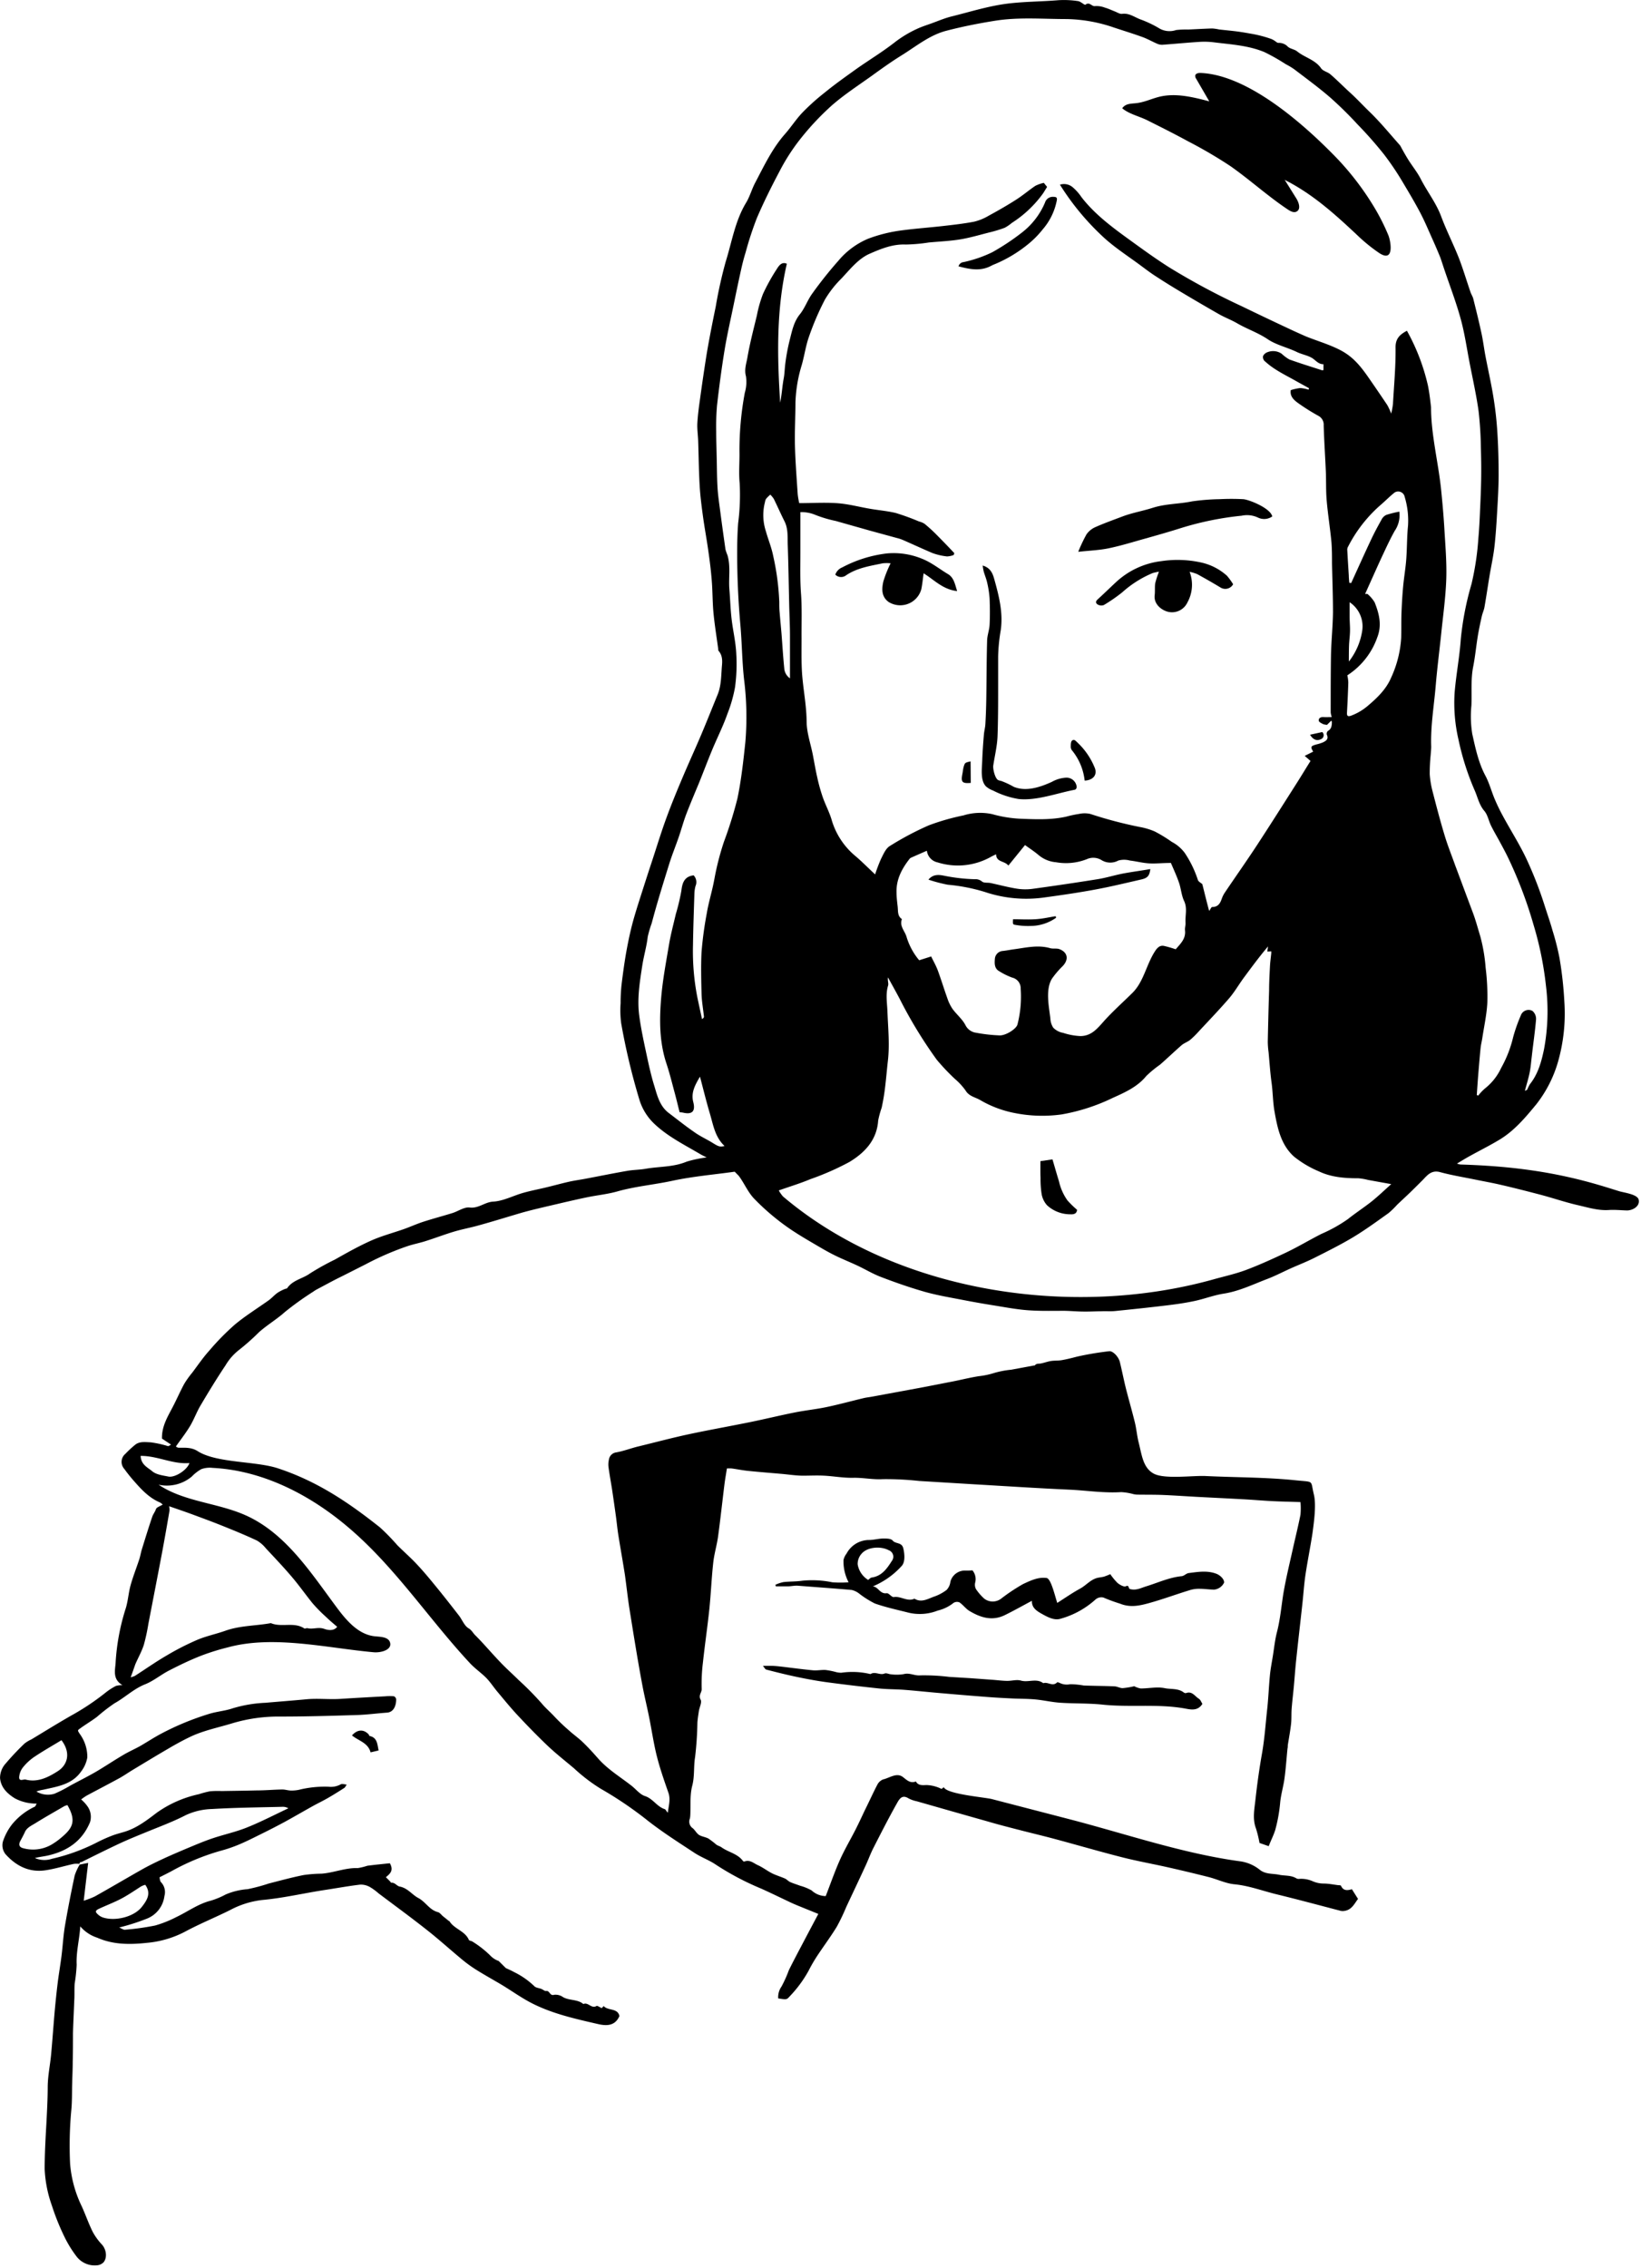 <svg xmlns="http://www.w3.org/2000/svg" width="409" height="565" fill="none"><path fill="#000" d="M19.754 464.39a5.291 5.291 0 0 0-1.355 0c-2.338.506-4.634 1.224-6.993 1.583-4.084.634-7.406-1.055-10.05-4.022a3.588 3.588 0 0 1-.646-3.072 14.04 14.04 0 0 1 2.338-4.392 16.088 16.088 0 0 1 5.576-4.328c.222-.084.317-.454.518-.792a11.303 11.303 0 0 1-5.427-1.298c-1.968-1.225-3.502-2.745-3.703-5.068a5.368 5.368 0 0 1 1.439-3.663 65.3 65.3 0 0 1 4.623-4.898 7.798 7.798 0 0 1 1.735-1.056c3.322-2.006 6.623-4.054 9.987-5.975a61.173 61.173 0 0 0 8.549-5.712 15.458 15.458 0 0 1 2.55-1.646 5.467 5.467 0 0 1 1.64-.19c-2.624-1.521-1.788-3.885-1.714-5.733a55.022 55.022 0 0 1 2.56-13.534c.54-1.826.656-3.779 1.164-5.616.613-2.207 1.47-4.339 2.18-6.514.253-.792.38-1.626.623-2.417.847-2.724 1.683-5.458 2.603-8.161.222-.644.688-1.193.92-1.89.16-.464.984-.696 1.683-1.129a3.106 3.106 0 0 0-.71-.539c-2.835-1.203-4.802-3.441-6.76-5.679a40.672 40.672 0 0 1-2.116-2.682 2.602 2.602 0 0 1 .286-3.747 25.773 25.773 0 0 1 2.507-2.312c1.122-.834 2.54-.592 3.788-.549 1.456.191 2.893.506 4.295.939.201.053.466-.211.794-.369l-2.264-1.499c-.085-3.041 1.396-5.416 2.676-7.876.995-1.9 1.841-3.874 2.868-5.764a23.115 23.115 0 0 1 2.01-2.808c1.375-1.826 2.677-3.748 4.232-5.469a62.373 62.373 0 0 1 6.348-6.471c2.655-2.217 5.618-4.043 8.464-6.07.772-.56 1.417-1.309 2.19-1.869a11.403 11.403 0 0 1 1.82-.939c.2-.095.518-.085.613-.243 1.397-2.017 3.872-2.333 5.681-3.653a63.067 63.067 0 0 1 6.168-3.431c2.973-1.678 5.967-3.367 9.078-4.75 2.634-1.172 5.459-1.911 8.189-2.872 1.597-.57 3.174-1.288 4.771-1.805 2.402-.781 4.856-1.425 7.279-2.175 1.45-.454 2.941-1.552 4.295-1.383 2.243.275 3.746-1.351 5.862-1.467 2.528-.138 4.983-1.478 7.49-2.186 1.936-.549 3.915-.918 5.872-1.393 1.957-.475 3.735-.971 5.618-1.394 1.27-.285 2.581-.454 3.862-.696 3.533-.665 7.056-1.383 10.579-1.996 1.503-.264 3.058-.253 4.571-.517 3.385-.591 6.909-.391 10.199-1.763a28.419 28.419 0 0 1 5.015-1.056c-.783-.401-1.217-.601-1.619-.844-4.02-2.375-8.242-4.445-11.638-7.749a13.833 13.833 0 0 1-3.459-5.648 164.02 164.02 0 0 1-4.581-19.161 23.952 23.952 0 0 1-.149-5.014 42.082 42.082 0 0 1 .233-4.614c.36-2.913.751-5.838 1.28-8.72.487-2.628 1.058-5.278 1.788-7.822.73-2.545 1.577-5.131 2.391-7.686.741-2.301 1.482-4.603 2.243-6.894 1.132-3.452 2.19-6.925 3.439-10.335 1.301-3.568 2.751-7.073 4.232-10.557 1.481-3.484 3.004-6.798 4.454-10.219 1.449-3.42 2.74-6.693 4.115-10.04.91-2.227.878-4.592 1.058-6.935.138-1.426.212-2.809-.825-3.991-.095-.106-.053-.338-.085-.507-.402-2.977-.888-5.943-1.174-8.931-.254-2.692-.211-5.405-.434-8.097-.19-2.481-.507-4.951-.857-7.39-.402-2.871-.941-5.732-1.333-8.604-.349-2.544-.677-5.099-.825-7.664-.212-3.716-.243-7.453-.37-11.169-.053-1.457-.275-2.914-.201-4.36.116-2.038.391-4.075.677-6.102a546.007 546.007 0 0 1 1.65-11.17c.667-3.937 1.45-7.865 2.254-11.77a111.142 111.142 0 0 1 2.497-11.233c1.544-4.93 2.327-10.124 5.078-14.664.931-1.541 1.407-3.357 2.253-4.951 2.222-4.223 4.232-8.509 7.406-12.12 1.534-1.73 2.783-3.715 4.38-5.383a54.85 54.85 0 0 1 5.534-4.962c2.581-2.112 5.29-4.022 7.956-5.933 3.174-2.238 6.475-4.223 9.522-6.609a28.352 28.352 0 0 1 5.459-3.304c1.142-.539 2.349-.93 3.533-1.351 1.746-.623 3.46-1.373 5.29-1.816 4.581-1.14 9.078-2.566 13.839-3.167 4.232-.518 8.464-.496 12.77-.855a23.53 23.53 0 0 1 4.792.232c.656.084 1.619 1.056 1.831.897 1.058-.823 1.544.496 2.412.349a5.68 5.68 0 0 1 2.433.38c.847.232 1.64.622 2.465.94.603.231 1.259.685 1.831.611 1.777-.242 3.089.834 4.57 1.383a27.262 27.262 0 0 1 4.846 2.323 5.082 5.082 0 0 0 4.052.327 21.953 21.953 0 0 1 3.015-.126c2-.085 3.999-.212 5.999-.264.58.043 1.156.127 1.724.253 1.471.169 2.942.296 4.412.486 1.143.147 2.275.348 3.417.549 1.754.29 3.478.735 5.153 1.33.253.107.497.234.73.38.349.2.709.612 1.058.591a3.067 3.067 0 0 1 2.327.94c.614.57 1.661.643 2.328 1.182 1.883 1.541 4.475 2.048 5.978 4.223.476.686 1.608.887 2.295 1.478 1.566 1.34 3.026 2.829 4.539 4.222 1.82 1.616 3.47 3.42 5.205 5.1 2.698 2.596 5.068 5.52 7.565 8.318.171.234.316.485.434.75.592 1.056 1.142 2.048 1.767 3.03.994 1.562 2.179 3.019 3.015 4.655 1.619 3.167 3.83 5.954 5.089 9.322 1.322 3.558 3.068 6.947 4.454 10.473 1.058 2.776 1.915 5.658 2.878 8.445.19.55.539 1.056.677 1.605.709 2.84 1.417 5.69 2.031 8.55.413 1.89.645 3.822 1.005 5.733.656 3.442 1.45 6.873 2 10.336a87.16 87.16 0 0 1 .973 8.783c.222 3.484.307 6.989.307 10.483 0 2.85-.159 5.701-.328 8.551-.18 3.167-.36 6.239-.709 9.332-.275 2.418-.815 4.814-1.217 7.221-.433 2.608-.814 5.226-1.269 7.834-.138.77-.487 1.509-.667 2.28-.37 1.657-.73 3.315-1.005 4.993-.412 2.524-.645 5.078-1.142 7.58-.635 3.22-.307 6.451-.445 9.681a27.69 27.69 0 0 0 .212 7.073c.793 3.537 1.534 7.137 3.28 10.42.962 1.805 1.491 3.843 2.285 5.743a47.137 47.137 0 0 0 2.116 4.37c1.946 3.59 4.158 7.042 5.882 10.726a97.676 97.676 0 0 1 4.475 11.507c.667 2.112 1.386 4.118 1.968 6.208a63.647 63.647 0 0 1 1.725 6.788 92.977 92.977 0 0 1 1.216 10.81 43.806 43.806 0 0 1-1.608 15.244 31.015 31.015 0 0 1-5.364 10.452c-2.698 3.272-5.48 6.608-9.215 8.847-2.37 1.425-4.845 2.66-7.268 4.001-1.058.57-2.063 1.203-3.301 1.932.271.102.551.18.836.232 12.294.38 23.275 1.731 35.125 5.278 1.46.433 2.92.898 4.38 1.352 1.206.38 4.602.76 4.941 2.111.412 1.721-1.598 2.734-2.941 2.703-1.344-.032-2.984-.201-4.465-.106-2.613.179-5.078-.591-7.554-1.161-3.238-.729-6.348-1.816-9.607-2.671-3.258-.855-6.443-1.668-9.691-2.418-2.2-.517-4.433-.908-6.644-1.362-2.846-.58-5.734-1.055-8.517-1.805-2.116-.612-3.174.634-4.316 1.858-1.058 1.056-2.053 2.059-3.09 3.062-1.036 1.003-2.243 2.111-3.353 3.167a21.725 21.725 0 0 1-2.169 2.111c-2.867 2.038-5.703 4.117-8.707 5.933-3.005 1.816-6.422 3.526-9.692 5.173-1.936.982-3.978 1.763-5.956 2.65-1.978.887-3.872 1.89-5.882 2.65-3.566 1.362-7.004 3.051-10.855 3.652-2.444.38-4.804 1.309-7.237 1.827-2.433.517-4.782.844-7.194 1.129-4.232.507-8.401.95-12.611 1.373-1.143.116-2.307 0-3.46.063-1.418 0-2.835.095-4.232.074-1.629 0-3.269-.158-4.898-.19-3.037 0-6.084.084-9.099-.137-2.814-.201-5.607-.739-8.39-1.183a225.732 225.732 0 0 1-7.575-1.33c-3.248-.633-6.538-1.172-9.712-2.058-3.703-1.056-7.406-2.344-10.951-3.706-2.031-.76-3.914-1.911-5.892-2.84-1.979-.929-3.947-1.699-5.862-2.66-1.915-.961-3.639-2.006-5.427-3.051-1.788-1.045-3.46-2.048-5.142-3.167a57.845 57.845 0 0 1-9.109-7.58c-1.767-1.742-2.624-4.012-4.063-5.922l-1.005-1.024c-5.121.717-10.411 1.161-15.563 2.269-4.581.982-9.257 1.383-13.754 2.661-2.444.686-5.004.929-7.49 1.446-2.751.57-5.491 1.214-8.231 1.858-2.741.644-5.354 1.235-7.999 1.974-3.607 1.056-7.173 2.175-10.781 3.167-2.01.57-4.083.94-6.094 1.541-2.38.708-4.708 1.605-7.077 2.355-1.471.475-3.005.77-4.476 1.245a71.298 71.298 0 0 0-10.368 4.477l-5.946 3.008c-2.19 1.056-4.348 2.259-6.517 3.4a7.641 7.641 0 0 0-.73.475 76.975 76.975 0 0 0-7.057 5.056c-2.063 1.858-4.454 3.241-6.528 5.099a55.716 55.716 0 0 1-4.993 4.424 13.643 13.643 0 0 0-3.29 3.769c-2.117 3.167-4.158 6.492-6.116 9.807-1.058 1.721-1.714 3.632-2.74 5.342-1.026 1.71-2.264 3.283-3.523 5.078.182.17.41.283.656.327 1.619 0 3.174-.148 4.73.823 4.718 3.041 14.536 2.46 20.1 4.318 9.798 3.252 17.479 8.446 25.392 14.717a55.589 55.589 0 0 1 4.338 4.455c1.651 1.647 3.417 3.167 4.994 4.887 1.746 1.869 3.375 3.864 4.994 5.849 1.788 2.196 3.533 4.434 5.289 6.693.836 1.056 1.376 2.618 2.466 3.252.761.454 1.058 1.119 1.544 1.615 2.233 2.217 4.232 4.634 6.443 6.915 1.439 1.509 3.005 2.903 4.486 4.36a76.772 76.772 0 0 1 5.756 5.838c.984 1.193 2.116 2.111 3.174 3.272a47.198 47.198 0 0 0 3.576 3.41c1.153 1.056 2.422 1.932 3.523 2.998 1.29 1.246 2.507 2.576 3.692 3.928 2.444 2.808 5.639 4.697 8.517 6.967 1.058.855 2.031 2.112 3.258 2.492 1.989.654 2.963 2.639 4.909 3.251.265.085.402.581.773.876.169-1.636.719-3.219.158-4.909-1.058-3.029-2.116-6.049-2.898-9.142-.783-3.093-1.281-6.535-1.937-9.786-.507-2.523-1.121-5.025-1.608-7.548a452.713 452.713 0 0 1-1.766-10.04c-.561-3.357-1.058-6.482-1.577-9.734-.402-2.649-.688-5.331-1.058-7.981-.518-3.357-1.132-6.703-1.661-10.06-.243-1.531-.381-3.072-.592-4.603a578.069 578.069 0 0 0-.931-6.503c-.286-1.858-.635-3.706-.889-5.574a5.328 5.328 0 0 1 .063-2.048 2.12 2.12 0 0 1 1.788-1.827c1.82-.316 3.576-.992 5.375-1.446 4.38-1.056 8.739-2.238 13.151-3.167 4.983-1.056 10.019-1.943 15.023-2.967 3.671-.749 7.321-1.647 10.993-2.375 2.623-.528 5.289-.792 7.913-1.341 3.111-.654 6.179-1.499 9.279-2.238.666-.158 1.354-.221 2.031-.348l11.955-2.207c2.55-.475 5.089-.992 7.628-1.478 2.37-.443 4.698-1.055 7.068-1.425a19.725 19.725 0 0 0 3.925-.834 23.217 23.217 0 0 1 4.158-.781l5.702-1.056h.169c.381-.559.984-.39 1.513-.496.857-.169 1.704-.496 2.561-.623.857-.126 1.798-.052 2.676-.211 1.281-.221 2.54-.549 3.799-.876a75.777 75.777 0 0 1 7.977-1.341c.91-.126 2.327 1.341 2.666 2.671.518 2.112.931 4.223 1.46 6.398.73 2.903 1.576 5.774 2.285 8.677.402 1.647.529 3.368.952 5.015.773 3.051 1.058 6.25 3.714 7.717 2.655 1.468 9.765.465 12.918.612 7.406.359 15.002.296 22.387 1.056 4.856.517 3.735-.179 4.644 3.558.635 2.618 0 7.031-.359 9.702-.529 3.452-1.228 6.883-1.746 10.345-.349 2.376-.497 4.783-.762 7.179-.508 4.666-1.058 9.322-1.544 13.988-.244 2.259-.392 4.529-.603 6.799-.17 1.795-.392 3.589-.529 5.384-.096 1.288 0 2.597-.159 3.874-.201 1.753-.529 3.474-.804 5.215 0 .275 0 .549-.074.834-.244 2.481-.413 4.973-.751 7.443-.265 1.964-.857 3.896-1.058 5.859a38.628 38.628 0 0 1-1.238 6.947c-.402 1.309-1.058 2.554-1.63 4.043l-2.295-.802a28.662 28.662 0 0 0-.879-3.611c-.92-2.417-.38-4.835-.126-7.231.423-3.79.941-7.58 1.608-11.339.666-3.758.888-7.284 1.29-10.926.328-2.903.424-5.827.709-8.741.159-1.594.476-3.167.73-4.772.328-2.027.529-4.085 1.058-6.07.794-3.167 1.058-6.334 1.566-9.501.624-3.664 1.502-7.253 2.306-10.863.646-2.904 1.365-5.796 1.947-8.71a16.922 16.922 0 0 0 0-3.167c-2.275-.074-4.613-.116-6.951-.232-2.338-.116-4.909-.338-7.406-.475-3.819-.211-7.628-.391-11.447-.592-2.846-.158-5.692-.358-8.549-.475-2.116-.084-4.232-.052-6.411-.084a5.589 5.589 0 0 1-.846-.116 14.277 14.277 0 0 0-3.079-.507c-4.327.275-8.602-.412-12.907-.612-7.83-.349-15.648-.866-23.477-1.32l-13.944-.844a76.214 76.214 0 0 0-9.025-.454c-2.507.158-4.93-.391-7.406-.338-2.476.053-4.845-.401-7.279-.528-1.745-.095-3.491 0-5.237 0s-3.682-.306-5.533-.464c-2.751-.243-5.502-.454-8.252-.739-1.333-.138-2.656-.412-3.978-.592a8.12 8.12 0 0 0-1.228 0c-.232 1.51-.465 2.787-.624 4.075-.529 4.297-.994 8.594-1.576 12.88-.307 2.196-.974 4.349-1.206 6.556-.424 3.811-.572 7.653-.963 11.475-.466 4.445-1.122 8.868-1.598 13.312a43.318 43.318 0 0 0-.317 6.609c.053.918-.868 1.584-.265 2.692.371.665-.285 1.869-.433 2.84-.148.971-.307 1.953-.371 2.924a84.462 84.462 0 0 1-.571 8.53c-.402 2.365-.085 4.751-.709 7.137-.624 2.385-.36 4.835-.487 7.263a5.277 5.277 0 0 1-.105.929 1.978 1.978 0 0 0 .666 2.375c.614.475.974 1.288 1.608 1.7.635.411 1.619.517 2.36.918.685.473 1.345.981 1.978 1.52.381.275.889.381 1.27.655 1.724 1.246 4.041 1.573 5.374 3.442a.473.473 0 0 0 .434.063c1.312-.454 2.232.486 3.248.939 1.248.56 2.359 1.436 3.587 2.059 1.058.507 2.116.813 3.174 1.277.454.201.814.655 1.28.866.804.359 1.671.612 2.507.929 1.001.271 1.964.665 2.867 1.172a5.231 5.231 0 0 0 3.502 1.404c1.175-3.009 2.233-6.081 3.544-9.026 1.154-2.576 2.603-5.015 3.883-7.527.804-1.584 1.534-3.167 2.307-4.804 1.058-2.111 1.999-4.222 3.1-6.334a2.748 2.748 0 0 1 1.46-1.372c1.661-.38 3.427-1.827 5.014-.549 1.058.844 1.82 1.552 3.174 1.055.635 1.193 1.926.866 2.825.898a9.052 9.052 0 0 1 3.534.95c.095 0 .338-.243.592-.412.794 1.753 10.189 2.492 11.998 2.956l19.446 5.046c13.986 3.632 28.237 8.552 42.552 10.473a9.997 9.997 0 0 1 4.782 2.111c1.47 1.151 3.174.876 4.814 1.225 1.375.285 2.856.084 4.168.823.194.131.422.204.656.211 1.2-.11 2.409.086 3.513.571a6.822 6.822 0 0 0 2.719.58c1.237 0 2.475.264 3.713.412.222 0 .593 0 .645.169.604 1.319 1.672 1.129 2.709.834l1.523 2.417c-.899 1.162-1.534 2.724-3.406 2.988-.277.047-.56.047-.836 0-5.29-1.372-10.654-2.829-16.007-4.128-3.523-.855-6.93-2.164-10.58-2.512-2.116-.201-4.232-1.236-6.348-1.784a401.933 401.933 0 0 0-10.284-2.46c-3.756-.845-7.564-1.52-11.299-2.471-5.554-1.414-11.056-3.019-16.589-4.507-3.09-.834-6.2-1.563-9.289-2.365-2.614-.676-5.227-1.341-7.829-2.112-5.862-1.646-11.712-3.325-17.563-4.993a7.54 7.54 0 0 1-1.957-.686c-1.238-.771-1.989-.496-2.814.992-2.116 3.748-4.063 7.569-6.01 11.391-.783 1.552-1.343 3.167-2.116 4.772-1.513 3.294-3.079 6.566-4.613 9.849a50.729 50.729 0 0 1-2.369 4.952c-1.535 2.512-3.312 4.877-4.931 7.337a38.717 38.717 0 0 0-2.116 3.663 30.185 30.185 0 0 1-4.676 6.334c-.783.887-.836.845-2.878.528a4.533 4.533 0 0 1 .826-2.966 31.058 31.058 0 0 0 1.83-4.075c1.174-2.376 2.423-4.709 3.661-7.063 1.237-2.354 2.433-4.603 3.681-6.946l-5.205-2.112c-.529-.222-1.058-.443-1.576-.686-2.497-1.172-4.973-2.397-7.501-3.526a68.483 68.483 0 0 1-11.215-5.923c-1.672-1.15-3.65-1.836-5.343-2.945-3.946-2.597-7.945-5.131-11.638-8.023a93.557 93.557 0 0 0-11.765-7.981 42.719 42.719 0 0 1-6.633-5.068c-2.19-1.847-4.444-3.61-6.517-5.563-2.582-2.449-5.057-5.004-7.491-7.601-1.809-1.932-3.481-4.001-5.184-6.028-.92-1.109-1.703-2.333-2.708-3.357-1.291-1.299-2.836-2.344-4.074-3.685-10.304-11.074-18.641-23.932-30.258-33.782-9.522-8.108-21.308-14.22-33.855-14.853a6.207 6.207 0 0 0-2.825.316 10.086 10.086 0 0 0-2.36 1.837 9.684 9.684 0 0 1-8.284 2.038c6.412 4.296 14.738 4.486 21.784 7.664 9.945 4.487 16.177 14.273 22.694 23.025 2.423 3.251 5.406 6.693 9.459 7.083 1.449.138 3.364.159 3.755 1.563.508 1.816-2.243 2.576-4.115 2.407-11.638-1.056-24.895-4.307-36.236-1.235a57.753 57.753 0 0 0-6.496 2.005c-2.751 1.056-5.449 2.355-8.083 3.706-2.116 1.056-3.947 2.639-6.105 3.505-2.856 1.129-5.004 3.273-7.628 4.729a44.692 44.692 0 0 0-4.348 3.357c-1.386 1.056-2.867 1.911-4.232 2.914-.74.517-.624.507-.106 1.351a9.724 9.724 0 0 1 1.894 5.87 7.99 7.99 0 0 1-1.566 3.537c-2.264 3.241-5.946 3.726-9.437 4.518a8.011 8.011 0 0 0-1.682.443 5.562 5.562 0 0 0 4.475.56 32.618 32.618 0 0 0 3.914-2.006c2.116-1.151 4.338-2.248 6.444-3.473 2.327-1.362 4.549-2.872 6.866-4.223 1.301-.781 2.698-1.383 4.02-2.111 1.693-.961 3.322-2.048 5.036-2.977a67.88 67.88 0 0 1 12.283-5.11c1.926-.602 4.02-.739 5.925-1.404a33.124 33.124 0 0 1 8.094-1.362c3.417-.295 6.834-.559 10.252-.876 2.814-.264 5.628.084 8.463-.095 3.735-.243 7.48-.443 11.226-.644a10.536 10.536 0 0 1 2.116 0 .97.97 0 0 1 .55.739c0 1.52-.572 3.167-2.222 3.325-2.55.18-5.089.528-7.639.602-6.348.201-12.759.38-19.128.38a39.865 39.865 0 0 0-11.828 1.668c-3.619 1.109-7.406 1.837-10.792 3.516-1.809.876-3.576 1.858-5.29 2.871-2.909 1.689-5.797 3.452-8.696 5.194-1.143.686-2.243 1.468-3.418 2.112-2.708 1.478-5.438 2.892-8.157 4.349-.468.288-.92.602-1.354.94a8.988 8.988 0 0 1 1.778 2.005 4.507 4.507 0 0 1 .433 3.685c-1.946 4.666-5.607 7.147-10.368 8.255-1.058.254-2.243.359-3.364.655a5.946 5.946 0 0 0 4.232.19 47.639 47.639 0 0 0 11.246-4.086 38.172 38.172 0 0 1 3.798-1.699c1.058-.401 2.116-.655 3.174-.982 3.005-.94 5.48-2.85 7.914-4.708a28.491 28.491 0 0 1 10.474-4.614 24.13 24.13 0 0 1 2.825-.739 24.174 24.174 0 0 1 2.899-.053c2.92-.052 5.83-.084 8.75-.158 2.115 0 4.231-.201 6.347-.232.73 0 1.47.264 2.211.264a8.728 8.728 0 0 0 2.402-.296 26.91 26.91 0 0 1 6.93-.654 5.08 5.08 0 0 0 3.057-.613c.328-.158.826 0 1.46.095-.296.401-.402.686-.613.824-1.323.844-2.645 1.678-4 2.459-1.354.782-2.57 1.352-3.83 2.049-2.38 1.33-4.74 2.702-7.13 4.011a177.14 177.14 0 0 1-5.629 2.893c-1.894.939-3.67 1.847-5.575 2.65a35.953 35.953 0 0 1-4.878 1.657 57.376 57.376 0 0 0-12.135 5.078c-.91.475-1.83.939-2.877 1.467.105.391.105.929.37 1.204a3.563 3.563 0 0 1 .857 3.473 6.963 6.963 0 0 1-4.465 5.659 52.769 52.769 0 0 1-6.803 2.164c.614.253 1.058.601 1.44.559a64.57 64.57 0 0 0 7.532-1.055 28.508 28.508 0 0 0 5.29-2.112c2.867-1.362 5.438-3.294 8.601-4.085a19.5 19.5 0 0 0 3.672-1.531 17.033 17.033 0 0 1 5.459-1.32 45.778 45.778 0 0 0 5.29-1.414c2.899-.739 5.776-1.531 8.707-2.112a34.428 34.428 0 0 1 4.433-.338c3.057-.221 5.946-1.499 9.067-1.393.8-.132 1.589-.326 2.36-.581 1.914-.253 3.84-.433 5.606-.623 1.111 1.953-.18 2.745-.983 3.484.349.349.708.697 1.057 1.056.096.095.19.327.265.317.92-.117 1.386.823 2.116.95 1.968.359 3.079 2.027 4.634 2.85 1.83.971 2.793 2.988 4.877 3.516.497.126.878.717 1.312 1.055l1.428 1.151s.138 0 .159.074c1.206 1.953 3.872 2.407 4.835 4.645.085.222.614.222.878.412a25.134 25.134 0 0 1 4.433 3.462 5.35 5.35 0 0 0 2.116 1.383l1.767 1.753c.677.327 1.386.612 2.042.992a19.694 19.694 0 0 1 5.068 3.526c.38.412 1.163.454 1.756.686.412.159.836.57 1.195.518.91-.159.889 1.319 2.021.939a3.263 3.263 0 0 1 2.222.602c1.587.887 3.586.475 5.036 1.71 1.185-.57 2.01 1.256 3.28.475.201-.116.719.285 1.301.539l.476-.518c1.058 1.225 3.513.444 3.925 2.492-1.132 2.65-3.481 2.417-5.343 1.995-5.543-1.277-11.151-2.513-16.282-5.088-2.666-1.341-5.099-3.104-7.66-4.656-2.116-1.256-4.232-2.428-6.284-3.706a32.54 32.54 0 0 1-3.492-2.502c-3.089-2.544-6.072-5.278-9.215-7.717-3.84-3.03-7.808-5.922-11.722-8.868a14.176 14.176 0 0 0-2.169-1.594 4.609 4.609 0 0 0-2.423-.612c-2.94.348-5.85.887-8.781 1.33-5.29.803-10.432 2.038-15.753 2.513a22.325 22.325 0 0 0-7.872 2.481c-3.766 1.879-7.68 3.462-11.373 5.458a25.233 25.233 0 0 1-9.448 2.734c-4.158.443-8.326.485-12.325-1.288a9.28 9.28 0 0 1-4.232-2.819c-.201 3.273-1.058 6.334-.9 9.565a39.225 39.225 0 0 1-.497 4.677c-.106 1.425 0 2.86-.106 4.286-.095 2.692-.243 5.394-.317 8.097 0 2.386 0 4.772-.064 7.147 0 1.805-.095 3.6-.137 5.394-.064 2.196 0 4.403-.212 6.588a95.37 95.37 0 0 0-.306 13.355 29.613 29.613 0 0 0 2.867 10.557c.973 2.111 1.735 4.37 2.782 6.46a14.999 14.999 0 0 0 2.306 3.167c1.059 1.193 1.355 3.167.413 4.371a2.54 2.54 0 0 1-1.693.781 5.692 5.692 0 0 1-4.993-2.111 28.792 28.792 0 0 1-2.92-4.645 58.694 58.694 0 0 1-3.301-8.129 31.106 31.106 0 0 1-1.799-9.1c0-3.737.212-7.474.423-11.212.159-3.061.328-6.102.339-9.174 0-2.723.592-5.447.846-8.171.339-3.61.582-7.231.9-10.842.211-2.28.444-4.55.719-6.819.275-2.27.688-4.593.973-6.894.318-2.513.445-5.057.868-7.548.709-4.17 1.534-8.319 2.412-12.468.315-.954.733-1.871 1.248-2.734l2.116-.412c-.391 3.273-.75 6.387-1.11 9.417a20.459 20.459 0 0 0 2.76-1.056c3.905-2.185 7.767-4.466 11.639-6.661 1.64-.929 3.332-1.763 5.036-2.555 1.936-.908 3.914-1.753 5.882-2.587 2.19-.908 4.37-1.858 6.602-2.618 2.899-.992 5.925-1.626 8.76-2.766 3.513-1.404 6.888-3.167 10.326-4.782a2.697 2.697 0 0 0-1.545-.369c-5.83.147-11.638.2-17.467.548a16.586 16.586 0 0 0-6.507 1.5c-3.057 1.583-6.231 2.766-9.395 4.053-2.401.982-4.813 1.953-7.162 3.041-3.174 1.488-6.348 3.072-9.522 4.645-.296-.158-.36.2-.518.433zm241.22-417.823c-.338.549-.645 1.056-.973 1.573a28.385 28.385 0 0 1-7.798 7.39c-.555.47-1.157.88-1.798 1.224a32.86 32.86 0 0 1-3.883 1.172c-2.402.613-4.793 1.32-7.226 1.721s-5.205.528-7.819.77a41.74 41.74 0 0 1-5.702.508c-3.269-.148-6.179 1.055-9.014 2.29-2.835 1.236-4.888 3.885-7.025 6.155a26.021 26.021 0 0 0-4.137 5.278 68.288 68.288 0 0 0-3.946 9.164c-.825 2.301-1.153 4.782-1.83 7.147a35.61 35.61 0 0 0-1.566 9.364c0 3.547-.212 7.105-.127 10.652.106 4.054.423 8.108.688 12.151.081.75.208 1.493.38 2.227 3.174 0 6.242-.19 9.226 0 2.984.191 5.597.93 8.4 1.405 2.116.369 4.338.549 6.444 1.055a60.996 60.996 0 0 1 5.787 2.112c.482.118.942.31 1.364.57a38.128 38.128 0 0 1 2.751 2.481c1.577 1.594 3.174 3.219 4.677 4.835l-.138.464a5.218 5.218 0 0 1-1.682.359 15.617 15.617 0 0 1-3.608-.834c-2.486-1.056-4.909-2.185-7.406-3.273a9.75 9.75 0 0 0-1.481-.485l-6.729-1.837-8.506-2.407a30.566 30.566 0 0 1-5.205-1.562 8.787 8.787 0 0 0-3.608-.634v10.251c0 3.389-.095 6.609.148 9.923.286 3.748.117 7.517.148 11.286 0 2.555-.053 5.12.064 7.675.19 4.339 1.153 8.582 1.195 12.964 0 2.787.995 5.563 1.545 8.35.37 1.89.677 3.78 1.111 5.659.357 1.65.809 3.279 1.354 4.877.645 1.858 1.598 3.632 2.179 5.511a18.43 18.43 0 0 0 5.745 8.994c1.735 1.447 3.322 3.072 5.142 4.772a38.552 38.552 0 0 1 1.45-3.832c.592-1.161 1.174-2.608 2.19-3.231a74.427 74.427 0 0 1 9.754-5.173 57 57 0 0 1 8.633-2.47 14.09 14.09 0 0 1 7.142-.317 31.441 31.441 0 0 0 6.845 1.141c3.862.147 7.766.348 11.638-.518a28.61 28.61 0 0 1 3.174-.675 6.512 6.512 0 0 1 2.793 0 105.013 105.013 0 0 0 12.262 3.241c1.317.227 2.603.609 3.83 1.14a35.852 35.852 0 0 1 4.232 2.586 9.525 9.525 0 0 1 3.237 2.766 27.015 27.015 0 0 1 3.259 6.714c.127.433.772.729 1.111 1.056.539 2.111 1.058 4.307 1.703 6.662.338-.444.55-.982.751-.972 1.492 0 2-.929 2.412-2.111a6.636 6.636 0 0 1 .783-1.541c2.666-3.959 5.428-7.865 8.041-11.856 3.385-5.173 6.686-10.398 9.998-15.603 1.132-1.784 2.211-3.589 3.28-5.279l-1.45-1.266 2.116-1.056c-.719-1.193-.645-1.372.762-1.784a10.94 10.94 0 0 0 1.661-.517c.783-.38 1.492-.824.973-1.922a.982.982 0 0 1 .265-.929c.92-.496.963-1.341 1.005-2.196a1.232 1.232 0 0 0-.159-.38l-1.058 1.056a3.826 3.826 0 0 1-.994-.19c-.402-.211-1.058-.528-1.058-.845-.074-.696.507-.939 1.195-.897.688.042 1.259 0 2.031 0a5.414 5.414 0 0 1-.264-1.151c0-4.782 0-9.554.074-14.325.074-3.558.455-7.105.497-10.652 0-4.033-.158-8.066-.243-12.099 0-1.815 0-3.642-.148-5.447-.328-3.42-.878-6.83-1.175-10.261-.211-2.386-.116-4.793-.211-7.19-.169-3.842-.423-7.685-.54-11.528a2.485 2.485 0 0 0-1.322-2.407 51.71 51.71 0 0 1-5.036-3.167c-1.058-.76-2.116-1.7-1.841-3.24a13.192 13.192 0 0 1 2.359-.518 9.623 9.623 0 0 1 2.063.401l.127-.348c-1.058-.602-2.2-1.204-3.29-1.827-2.603-1.478-5.343-2.734-7.607-4.803a1.38 1.38 0 0 1-.561-1.394 1.954 1.954 0 0 1 1.154-.981 3.772 3.772 0 0 1 3.501.422 9.785 9.785 0 0 0 1.905 1.415c2.698.97 5.438 1.815 8.157 2.691.074 0 .18 0 .338-.063v-1.446c-1.132 0-1.714-.708-2.507-1.32-1.058-.813-2.687-1.055-4.031-1.678-2.433-1.193-5.237-1.784-7.406-3.262-2.391-1.605-5.068-2.492-7.512-3.906-1.502-.877-3.173-1.489-4.676-2.355a530.676 530.676 0 0 1-10.326-6.049 170.087 170.087 0 0 1-5.745-3.61c-1.153-.76-2.242-1.594-3.353-2.418-2.973-2.206-6.105-4.223-8.866-6.672a63.968 63.968 0 0 1-11.257-13.46 3.318 3.318 0 0 1 3.174.633 12.326 12.326 0 0 1 2.2 2.481c3.386 4.392 7.946 7.707 12.442 10.959 3.121 2.259 6.242 4.518 9.522 6.587a176.307 176.307 0 0 0 17.986 9.628 881.705 881.705 0 0 0 11.373 5.416 167.7 167.7 0 0 0 4.645 2.111c2.793 1.12 5.692 1.953 8.368 3.315 3.492 1.763 5.417 4.339 7.565 7.453a457.598 457.598 0 0 1 4.317 6.334c.372.681.697 1.387.973 2.112.191-.79.336-1.59.434-2.397.264-4.708.708-9.427.645-14.125 0-2.175 1.058-3.167 2.835-4.117a51.463 51.463 0 0 1 5.237 13.65c.36 1.795.572 3.6.773 5.416 0 6.788 1.809 13.724 2.507 20.48.328 3.252.624 6.503.815 9.765.243 4.223.613 8.372.476 12.542-.159 4.613-.815 9.206-1.28 13.798-.445 4.223-.995 8.509-1.354 12.784-.424 5.047-1.302 10.061-1.122 15.16 0 .676-.085 1.351-.127 2.027a46.593 46.593 0 0 0-.243 4.856c.104 1.488.352 2.962.74 4.403.931 3.61 1.873 7.22 2.952 10.778.772 2.587 1.788 5.099 2.698 7.654.095.274.212.538.307.813 1.343 3.589 2.677 7.189 4.031 10.789.73 1.932 1.259 3.948 1.862 5.922.698 2.57 1.148 5.2 1.343 7.855.363 2.892.504 5.807.424 8.72-.149 2.945-.804 5.87-1.249 8.804-.127.845-.349 1.679-.434 2.523-.232 2.291-.412 4.593-.603 6.884a332.587 332.587 0 0 0-.338 4.792l.349.159a12.394 12.394 0 0 1 1.693-1.795 13.974 13.974 0 0 0 4.02-5.088 29.72 29.72 0 0 0 3.005-7.707 40.39 40.39 0 0 1 1.894-5.373 2.055 2.055 0 0 1 2.888-1.162 2.581 2.581 0 0 1 .92 2.112c-.254 3.072-.719 6.123-1.058 9.184-.169 1.352-.264 2.713-.529 4.044-.307 1.509-.772 2.977-1.195 4.592.307-.159.508-.201.582-.317.192-.461.415-.909.666-1.341 2.042-2.554 2.878-5.616 3.523-8.72a51.637 51.637 0 0 0 .476-15.835 83.501 83.501 0 0 0-3.089-15.149 106.818 106.818 0 0 0-6.485-17.018c-.603-1.235-1.259-2.428-1.905-3.632-.645-1.203-1.523-2.671-2.2-4.054-.603-1.214-.836-2.702-1.683-3.684-1.28-1.51-1.629-3.336-2.359-5.014a65.22 65.22 0 0 1-4.073-12.743 40.234 40.234 0 0 1-.973-11.612c.359-4.487 1.237-8.931 1.544-13.418a74.45 74.45 0 0 1 2.666-13.724 69.328 69.328 0 0 0 1.714-11.391c.201-2.27.318-4.54.413-6.82.127-2.681.243-5.363.286-8.055.042-2.692 0-5.226-.075-7.833a89.733 89.733 0 0 0-.581-9.079c-.561-3.99-1.45-7.95-2.222-11.919-.709-3.663-1.238-7.39-2.222-10.968-1.121-4.107-2.656-8.098-4.02-12.13-.36-1.056-.688-2.112-1.058-3.168a142.43 142.43 0 0 0-2.169-5.035c-.942-2.112-1.83-4.223-2.91-6.26-1.354-2.566-2.846-5.047-4.327-7.538a70.172 70.172 0 0 0-4.56-6.767 98.786 98.786 0 0 0-6.686-7.59 93.68 93.68 0 0 0-6.856-6.736c-2.856-2.46-5.914-4.698-8.919-6.989a18.32 18.32 0 0 0-2.116-1.266 49.548 49.548 0 0 0-5.29-2.999c-3.946-1.646-8.21-1.9-12.41-2.417a19.62 19.62 0 0 0-3.607-.148c-3.174.2-6.295.507-9.448.739a2.988 2.988 0 0 1-1.28-.264c-1.228-.528-2.391-1.203-3.64-1.657-2.349-.855-4.75-1.584-7.131-2.376a37.968 37.968 0 0 0-11.807-2.111c-5.914 0-11.839-.517-17.71.401-4.074.644-8.136 1.446-12.135 2.481-4.232 1.056-7.629 3.895-11.268 6.155-2.56 1.583-5.004 3.336-7.406 5.078-3.407 2.438-6.951 4.73-10.083 7.485a67.234 67.234 0 0 0-8.051 8.656 50.673 50.673 0 0 0-4.941 7.78c-1.999 3.77-3.904 7.602-5.586 11.518a83.458 83.458 0 0 0-2.803 8.54 53.185 53.185 0 0 0-1.164 4.466c-.624 2.777-1.196 5.574-1.778 8.372-.782 3.832-1.671 7.643-2.306 11.497-.751 4.57-1.354 9.174-1.883 13.776a60.19 60.19 0 0 0-.212 6.482c0 2.249.085 4.508.127 6.757.064 2.428.053 4.845.201 7.263.117 1.932.402 3.864.656 5.785.423 3.231.868 6.45 1.333 9.681.134.474.296.939.487 1.393.836 2.787.254 5.648.476 8.446.201 2.439.264 4.888.54 7.305.328 2.967 1.058 5.891 1.184 8.858a42.33 42.33 0 0 1-.317 8.329 34.934 34.934 0 0 1-1.915 6.662c-1.058 3.029-2.55 5.954-3.787 8.941-1.143 2.756-2.19 5.553-3.312 8.319-1.058 2.534-2.116 5.036-3.1 7.58-.719 1.9-1.248 3.864-1.904 5.785-.783 2.27-1.693 4.497-2.402 6.778-1.513 4.877-3.036 9.754-4.338 14.695a28.106 28.106 0 0 0-.994 3.389c-.275 2.428-.984 4.75-1.354 7.147-.635 4.128-1.312 8.245-.773 12.404.402 3.093 1.058 6.155 1.714 9.216.614 2.883 1.228 5.765 2.116 8.583.709 2.386 1.365 4.899 3.523 6.535 2.159 1.636 4.169 3.252 6.348 4.751 1.45 1.055 3.068 1.763 4.581 2.702 1.513.94 1.82 1.056 2.994.781-2.391-2.217-2.824-5.278-3.671-8.118-.846-2.84-1.587-5.87-2.454-9.153-1.249 2.112-2.275 3.991-1.672 6.334.603 2.344-.328 3.168-2.592 2.619a6.761 6.761 0 0 0-.815-.085c-.423-1.668-.793-3.241-1.216-4.803-.677-2.502-1.291-5.025-2.116-7.485-1.714-5.279-1.714-10.642-1.28-16.015.37-4.55 1.227-9.058 1.989-13.566.433-2.544 1.11-5.046 1.692-7.558a50.133 50.133 0 0 0 1.386-5.87c.233-2.048.868-3.473 3.047-3.727a2.44 2.44 0 0 1 .455 2.682 8.584 8.584 0 0 0-.264 1.71c-.138 4.339-.296 8.678-.36 13.017a60.043 60.043 0 0 0 1.058 12.826c.381 1.858.794 3.716 1.196 5.574.38-.232.497-.443.476-.633-.191-1.879-.54-3.758-.593-5.637-.084-3.484-.18-6.989 0-10.462a90.985 90.985 0 0 1 1.28-9.502c.36-2.195.974-4.349 1.471-6.513.169-.729.317-1.457.455-2.186a66.755 66.755 0 0 1 2.391-9.29 102.856 102.856 0 0 0 3.343-10.725c.963-4.624 1.481-9.365 1.979-14.073a75.271 75.271 0 0 0-.339-15.73c-.487-4.497-.508-9.026-.91-13.523a202.312 202.312 0 0 1-.793-17.725c0-2.523.053-5.047.243-7.559.429-3.293.556-6.618.381-9.934-.265-2.587 0-5.279-.053-7.855a77.931 77.931 0 0 1 1.333-14.705 9.614 9.614 0 0 0 .286-4.107c-.466-1.668.095-3.167.349-4.603.603-3.526 1.513-7 2.359-10.483.348-1.847.862-3.66 1.534-5.416a48.613 48.613 0 0 1 3.46-6.239c.529-.844 1.248-1.858 2.486-1.288-2.645 11.465-2.402 23.014-1.661 34.606.413-2.037.518-4.107.899-6.134.191-1.055.212-2.048.318-3.061a49.84 49.84 0 0 1 1.238-6.714c.539-2.112.973-4.287 2.465-6.123 1.248-1.542 1.904-3.547 3.089-5.163a100.784 100.784 0 0 1 6.507-8.17 19.513 19.513 0 0 1 7.405-5.48 37.16 37.16 0 0 1 8.147-2.048c3.555-.486 7.141-.728 10.707-1.14 2.528-.285 5.078-.58 7.575-1.056a13.29 13.29 0 0 0 3.661-1.51c2.317-1.256 4.612-2.575 6.824-3.99 1.65-1.056 3.173-2.354 4.76-3.43a8.782 8.782 0 0 1 2.116-.74l.815 1.003zm85.824 248.468-5.84-1.055a14.252 14.252 0 0 0-2.391-.412c-3.375 0-6.74-.243-9.829-1.71a26.042 26.042 0 0 1-6.179-3.653c-3.311-2.935-4.179-7.168-4.909-11.317-.412-2.354-.402-4.782-.73-7.158-.328-2.375-.508-5.035-.74-7.548a21.804 21.804 0 0 1-.201-2.629c.084-4.222.194-8.463.328-12.721 0-2.048.116-4.096.222-6.133.053-1.056.211-2.112.307-3.083a3.56 3.56 0 0 0 0-.602l-.974.074.18-1.288c-2.19 2.587-4.168 5.279-6.115 7.907-1.227 1.689-2.275 3.516-3.639 5.089-2.444 2.829-5.047 5.532-7.597 8.276a22.742 22.742 0 0 1-2.042 2.006c-.634.507-1.47.781-2.116 1.309-1.841 1.605-3.607 3.305-5.448 4.909a27.499 27.499 0 0 0-3.396 2.798c-2.212 2.724-5.375 4.107-8.327 5.437a48.1 48.1 0 0 1-12.748 4.128 35.065 35.065 0 0 1-11.744-.349 27.21 27.21 0 0 1-8.591-3.241c-1.238-.718-2.782-.918-3.639-2.396a16.22 16.22 0 0 0-2.656-2.872 54.379 54.379 0 0 1-4.496-4.75 112.707 112.707 0 0 1-9.321-15.319c-.931-1.752-1.894-3.473-2.846-5.204-.148.802.222 1.541 0 2.111-.614 2.112-.222 4.223-.138 6.334.148 4.128.593 8.256.106 12.394-.264 2.312-.444 4.624-.741 6.936a52.105 52.105 0 0 1-.804 4.688 23.578 23.578 0 0 0-.867 3.167c-.328 4.909-3.364 8.044-7.163 10.345a67.02 67.02 0 0 1-9.744 4.287c-2.507 1.055-5.089 1.826-7.871 2.808a8.545 8.545 0 0 0 1.058 1.509c28.354 24.007 72.144 30.489 107.406 20.618 2.688-.75 5.428-1.351 8.02-2.323 3.311-1.245 6.549-2.723 9.733-4.222 3.185-1.499 5.999-3.22 9.046-4.761a36.62 36.62 0 0 0 6.581-3.674c1.957-1.563 4.073-2.925 6.03-4.487 1.683-1.362 3.185-2.819 4.772-4.223h.053zm-114.717-56.733c.581 1.204 1.206 2.291 1.639 3.442.847 2.291 1.556 4.634 2.381 6.936.31.957.751 1.866 1.312 2.702.994 1.362 2.391 2.492 3.174 3.959.217.462.533.871.926 1.197.394.327.854.563 1.348.693 2.062.41 4.153.657 6.253.739 1.524.084 4.232-1.615 4.486-2.756a27.863 27.863 0 0 0 .793-8.888 2.726 2.726 0 0 0-.563-1.756 2.74 2.74 0 0 0-1.553-1 17.266 17.266 0 0 1-3.258-1.605c-1.227-.686-1.143-2.005-1.058-3.072a2.117 2.117 0 0 1 1.894-1.953c.952-.095 1.893-.295 2.835-.422 3.015-.401 6.009-1.161 9.078-.274.687.19 1.502 0 2.179.2 2.116.739 2.529 2.534.952 4.223-.999.97-1.905 2.03-2.708 3.167-1.672 2.703-.751 6.936-.402 9.902.028.821.276 1.62.719 2.312a4.508 4.508 0 0 0 2.455 1.288c1.385.461 2.826.731 4.284.803 2.656 0 4.116-1.711 5.724-3.526 2.264-2.555 4.878-4.856 7.3-7.263 2.815-2.798 3.439-7.063 5.639-10.41.529-.802 1.164-1.467 2.19-1.266a28.1 28.1 0 0 1 2.931.844c1.121-1.33 2.571-2.586 2.317-4.729-.064-.623.169-1.267.127-1.89-.116-1.795.508-3.589-.349-5.416-.677-1.425-.762-3.104-1.291-4.613-.624-1.795-1.439-3.526-2-4.867-2.116 0-3.777.201-5.427.106-1.65-.095-3.174-.518-4.814-.708a5.427 5.427 0 0 0-2.856 0 4.17 4.17 0 0 1-4.232-.126 3.93 3.93 0 0 0-3.65-.201 14.183 14.183 0 0 1-7.681.75 7.683 7.683 0 0 1-4.232-1.711c-1.132-.971-2.402-1.784-3.47-2.565l-4.148 5.11c-.984-1.246-2.994-.761-3.068-2.819-.603.306-1.058.507-1.428.728a16.822 16.822 0 0 1-6.437 1.994 16.826 16.826 0 0 1-6.703-.695 3.388 3.388 0 0 1-2.677-2.903c-1.418.623-2.719 1.182-4.01 1.763a1.232 1.232 0 0 0-.381.359c-1.883 2.428-3.258 5.067-3.174 8.234 0 1.203.159 2.396.286 3.579.127 1.182-.074 2.322 1.058 3.104-.656 1.71.688 2.913 1.132 4.338a16.388 16.388 0 0 0 3.174 5.912l2.984-.95zM32.566 417.897c.363-.08.718-.197 1.058-.348 2.613-1.679 5.152-3.474 7.84-5.036a65.946 65.946 0 0 1 7.691-3.938c2.264-.961 4.73-1.457 7.067-2.291 3.661-1.288 7.533-1.193 11.29-1.879 2.665 1.13 5.754-.38 8.336 1.32.17.116.54-.127.783-.064 1.365.338 2.708-.348 4.168.169.91.328 2.402.613 3.238-.517-1.058-.887-1.99-1.689-2.9-2.565a38.165 38.165 0 0 1-3.237-3.294c-1.703-2.111-3.226-4.276-4.961-6.334-2.116-2.523-4.433-4.941-6.708-7.39a8.212 8.212 0 0 0-2.211-1.911c-2.772-1.298-5.618-2.47-8.464-3.61-2.455-.993-4.93-1.901-7.406-2.819-1.968-.728-3.957-1.404-6.01-2.111.086.345.126.7.117 1.055a657.402 657.402 0 0 1-1.83 10.325c-1.132 5.986-2.296 11.95-3.45 17.947a47.096 47.096 0 0 1-1.131 5.215c-.53 1.657-1.397 3.167-2.116 4.824-.35 1.003-.699 2.038-1.164 3.252zm307.672-269.92h.572a8.294 8.294 0 0 1 1.809 2.111c1.111 2.787 1.841 5.638.666 8.668a18.528 18.528 0 0 1-7.48 9.501c.135.59.217 1.19.244 1.795a292.468 292.468 0 0 1-.328 7.442c-.053.855.158 1.14 1.058.803a13.779 13.779 0 0 0 4.041-2.365c2.434-2.048 4.698-4.223 5.925-7.147a27.586 27.586 0 0 0 2.486-9.871c.053-1.985 0-3.969.064-5.954.084-2.28.211-4.571.423-6.852.211-2.28.603-4.497.772-6.745.212-2.798.159-5.617.444-8.393a20.365 20.365 0 0 0-.835-7.179 1.643 1.643 0 0 0-.986-1.208 1.654 1.654 0 0 0-1.553.152c-1.164.919-2.201 1.996-3.333 2.967a34.849 34.849 0 0 0-8.221 10.472c-.134.221-.21.471-.222.729.117 2.185.254 4.37.392 6.556 0 .58.074 1.161.116 1.742l.476.052c1.682-3.673 3.343-7.39 5.068-11.032.762-1.615 1.608-3.167 2.497-4.761.254-.51.671-.922 1.185-1.172a27.637 27.637 0 0 1 3.248-.813 6.914 6.914 0 0 1-1.164 4.814c-1.058 1.89-1.957 3.822-2.867 5.764-1.259 2.682-2.455 5.395-3.672 8.087l-.825 1.837zm-143.346 21.029V158.45c0-2.502-.127-5.004-.19-7.506-.117-5.099-.191-10.198-.371-15.297-.063-1.932.127-3.917-.804-5.765-.931-1.847-1.756-3.737-2.666-5.584a5.88 5.88 0 0 0-.878-1.056 9.859 9.859 0 0 0-1.058 1.056 2.326 2.326 0 0 0-.265.802 12.855 12.855 0 0 0 .244 7.316c.561 2.027 1.396 4.001 1.798 6.06a63.575 63.575 0 0 1 1.524 11.475c0 .908 0 1.805.095 2.703.138 1.763.317 3.515.466 5.278.222 2.851.391 5.712.677 8.551a3.292 3.292 0 0 0 1.428 2.523zM16.802 449.747a3.588 3.588 0 0 0-.762.254c-2.433 1.414-4.888 2.797-7.279 4.286-.93.57-2.031 1.055-2.528 2.111-.35.781-.762 1.531-1.164 2.28-.487.919-.286 1.552.709 1.806a9.185 9.185 0 0 0 7.12-.929 17.298 17.298 0 0 0 2.613-1.911c2.603-2.217 3.555-4.001 1.29-7.897zM15.3 433.585c-2.222 1.351-4.518 2.649-6.697 4.106a13.016 13.016 0 0 0-2.889 2.661 4.5 4.5 0 0 0-.941 2.47c0 1.119 1.058.433 1.608.559 3.047.782 5.702-.601 8.051-2.111 2.349-1.51 3.333-4.466.9-7.685H15.3zm20.874 36.02a5.293 5.293 0 0 0-.995.39c-1.66 1.056-3.259 2.165-4.983 3.073-1.725.907-3.65 1.636-5.47 2.48-1.058.475-1.058.834-.159 1.573a3.23 3.23 0 0 0 1.006.592c3.1 1.055 7.818-.106 9.775-2.608 1.249-1.594 2.423-3.336.857-5.5h-.031zm-1.122-106.868c.095 2.217 1.788 2.893 2.857 3.8 1.068.908 2.655 1.056 4.073 1.352 1.619.306 4.623-1.584 5.237-3.368-4.147.359-7.871-1.795-12.135-1.784h-.032zm301.134-197.911a16.397 16.397 0 0 0 3.365-7.928 7.218 7.218 0 0 0-3.174-6.852v3.6c0 1.14.127 2.46.095 3.684-.032 1.225-.201 2.344-.244 3.516-.042 1.172-.042 2.47-.042 3.98z"/><path fill="#000" d="M257.186 398.841c-2.317 1.235-4.507 2.471-6.75 3.569-3.174 1.551-6.083.601-8.845-1.056-.899-.56-1.555-1.489-2.444-2.112a1.598 1.598 0 0 0-1.512.138 9.896 9.896 0 0 1-3.894 1.889c-2.294.909-4.81 1.1-7.215.549-2.825-.717-5.692-1.33-8.464-2.301a23.1 23.1 0 0 1-3.999-2.534 4.792 4.792 0 0 0-1.81-.844c-4.464-.391-8.939-.708-13.404-1.056-.804-.053-1.619.137-2.434.158h-3.057l-.095-.39a9.145 9.145 0 0 1 1.968-.665c1.565-.18 3.173-.116 4.729-.349a25.075 25.075 0 0 1 7.48.391c1.352.101 2.71.101 4.062 0a11.242 11.242 0 0 1-1.269-5.542 3.918 3.918 0 0 1 .761-1.605 6.358 6.358 0 0 1 5.555-3.389c1.195 0 2.391-.348 3.586-.369.805 0 1.947 0 2.349.506.741.898 2.275.359 2.656 1.943.296 1.246.529 3.294-.349 4.328a20.158 20.158 0 0 1-7.258 5.152c1.386.095 1.767 1.953 3.47 1.7.529-.074 1.248 1.055 1.777.96 1.778-.285 3.365 1.235 5.132.401 1.735 1.056 3.29.064 4.845-.496a11.019 11.019 0 0 0 3.174-1.689 3.521 3.521 0 0 0 .942-2.037 3.725 3.725 0 0 1 1.434-2.085 3.741 3.741 0 0 1 2.438-.692c.54.006 1.081-.015 1.619-.063a3.393 3.393 0 0 1 .677 3.093 2.321 2.321 0 0 0 .19 1.552c.597.901 1.308 1.72 2.116 2.439a3.477 3.477 0 0 0 4.137 0 46.075 46.075 0 0 1 5.501-3.664c1.82-.844 3.777-1.815 5.883-1.509.497.074.984 1.119 1.248 1.805.519 1.33.868 2.713 1.386 4.402 2.063-1.309 3.841-2.555 5.735-3.579 1.534-.844 2.655-2.343 4.464-2.702.508-.095 1.058-.148 1.513-.285a16.145 16.145 0 0 0 1.513-.602 14.24 14.24 0 0 0 1.777 2.164c.551.486 1.619 1.056 2.053.876.92-.464.624.539 1.058.665 1.555.444 2.793-.285 4.084-.675 2.92-.897 5.713-2.217 8.823-2.523.593-.053 1.122-.686 1.714-.771 2.317-.295 4.634-.707 6.93.169 1.058.412 2.021 1.446 1.915 2.228a3.107 3.107 0 0 1-2.444 1.72c-1.164 0-2.327-.19-3.491-.2a7.874 7.874 0 0 0-2.338.253c-3.502 1.056-6.962 2.354-10.496 3.326-2.327.643-4.644 1.14-7.162.116a40.804 40.804 0 0 1-4.137-1.521 2.212 2.212 0 0 0-1.957.476 21.64 21.64 0 0 1-8.75 4.813c-1.597.486-3.29-.464-4.771-1.298-1.481-.834-2.381-1.615-2.349-3.178zm-40.817-5.204c.317-.222.582-.549.878-.591 2.539-.359 3.82-2.228 5.036-4.139a1.712 1.712 0 0 0 .293-1.539 1.719 1.719 0 0 0-1.086-1.132c-1.947-1.055-5.216-.823-6.666.782a3.766 3.766 0 0 0-1.058 2.755 5.637 5.637 0 0 0 2.603 3.864zm-26.227 21.409h1.989c.857 0 1.714.095 2.571.19 2.634.306 5.289.676 7.903.919 1.058.095 2.116-.138 3.174-.074.806.103 1.604.259 2.391.464.491.145 1 .22 1.513.222a19.207 19.207 0 0 1 7.279.338c1.132-.76 2.338.359 3.523-.148.423-.19 1.058.179 1.608.201 1.054.14 2.124.122 3.174-.053 1.428-.391 2.645.433 4.062.316a51.04 51.04 0 0 1 7.269.381l5.205.316 5.491.401c1.217.085 2.444.254 3.671.275 1.227.021 2.412-.38 3.481-.074 1.851.538 3.872-.655 5.586.654 1.111-.422 2.328.93 3.428-.2.095-.106.55.074.793.19a3.935 3.935 0 0 0 2.444.264 19.83 19.83 0 0 1 3.396.317c2.54.105 5.079.095 7.618.211.719 0 1.428.464 2.116.443a19.054 19.054 0 0 0 2.867-.475 5.377 5.377 0 0 0 1.619.56c2.01 0 4.084-.475 5.999-.074 1.544.316 3.322 0 4.708 1.055a.73.73 0 0 0 .581.169c1.524-.57 2.212.803 3.174 1.394.434.243.635.887.91 1.288-1.238 2.006-3.227 1.34-4.655 1.108-6.729-1.14-13.531-.2-20.271-.918-3.47-.359-6.983-.233-10.474-.465-2.116-.137-4.158-.633-6.242-.823-1.904-.18-3.83-.148-5.745-.243-2.116-.106-4.232-.211-6.348-.38-3.893-.296-7.786-.623-11.638-.961-2.983-.253-5.967-.58-8.95-.813-2.116-.158-4.232-.116-6.263-.337a462.04 462.04 0 0 1-12.77-1.521c-2.476-.327-4.952-.781-7.406-1.288-2.645-.549-5.29-1.203-7.872-1.879-.338-.031-.529-.549-.909-.95zm-95.78 21.082-2 .475c-.634-2.417-3.015-2.871-4.633-4.222 1.322-1.499 2.877-1.594 4.126-.285.116.116.148.401.264.422 1.915.412 1.915 2.016 2.243 3.61zM320.347 45.047l2.772 4.433c.645 1.056 1.153 2.703 0 3.252-.677.327-1.481-.095-2.116-.517-5.015-3.336-9.437-7.39-14.357-10.842-3.4-2.242-6.917-4.3-10.537-6.166-3.365-1.837-6.793-3.557-10.242-5.278-2.01-.992-4.496-1.53-6.168-2.956.825-1.15 2.01-1.119 3.396-1.256 2.116-.211 3.968-1.162 5.989-1.637 4.052-.94 8.284.117 12.314 1.172l-3.258-5.616a1.247 1.247 0 0 1-.243-.823c.116-.528.804-.655 1.343-.634 11.638.475 25.127 12.31 32.798 20.058a69.994 69.994 0 0 1 10.336 13.175 51.97 51.97 0 0 1 3.661 7.21c.656 1.648 1.513 6.99-2.37 4.36a41.874 41.874 0 0 1-5.353-4.36c-5.618-5.278-11.152-10.292-18.145-13.818l.18.242zm-3.247 83.621a3.518 3.518 0 0 1-3.566.285 6.436 6.436 0 0 0-4.062-.464 76.667 76.667 0 0 0-15.003 3.04c-3.057.971-6.146 1.847-9.236 2.713-3.089.866-5.903 1.742-8.908 2.365-2.349.485-4.772.57-7.586.876a38.023 38.023 0 0 1 2.053-4.339 5.289 5.289 0 0 1 2.2-1.805c2.233-.992 4.55-1.816 6.835-2.682 2.285-.865 4.962-1.34 7.406-2.111 3.248-1.056 6.602-.95 9.86-1.626a53.962 53.962 0 0 1 6.919-.549c1.935-.1 3.874-.1 5.809 0 1.343.053 6.792 2.186 7.279 4.297zm-72.176 12.236c2.201.644 2.603 2.375 3.005 3.821 1.121 4.033 2.116 8.15 1.481 12.362a44.32 44.32 0 0 0-.635 6.461v7.559c0 4.223 0 8.34-.158 12.499-.117 2.397-.699 4.751-1.058 7.137-.127.823.433 3.167 1.195 3.6.251.109.514.187.783.232 1.072.396 2.109.879 3.1 1.446 3.026 1.278 6.507.159 9.522-1.214a8.156 8.156 0 0 1 3.629-1.055 2.553 2.553 0 0 1 1.722.646c.473.421.772 1.004.838 1.634a.827.827 0 0 1-.275.644 1.072 1.072 0 0 1-.381.127c-4.348.844-9.384 2.744-13.838 2.269a21.372 21.372 0 0 1-6.348-2.111 5.42 5.42 0 0 1-1.788-1.056c-1.439-1.509-.963-4.486-.91-6.408.074-2.111.233-4.286.412-6.429.074-.929.339-1.837.381-2.766.117-2.111.191-4.223.222-6.281.075-4.772.064-9.502.202-14.305 0-1.372.56-2.724.624-4.096.106-2.111.084-4.328 0-6.482a25.061 25.061 0 0 0-.603-3.938c-.201-.95-.593-1.847-.857-2.776a12.85 12.85 0 0 1-.265-1.52zm62.42 4.666a2.242 2.242 0 0 1-3.121.823 155.16 155.16 0 0 0-5.85-3.357 9.888 9.888 0 0 0-1.873-.559 9.081 9.081 0 0 1-.561 7.643 4.231 4.231 0 0 1-4.972 2.27c-1.608-.465-3.449-1.953-3.174-4.118.106-.95 0-1.942.116-2.892.248-1.003.566-1.987.952-2.946-.523.087-1.043.2-1.555.338a26.81 26.81 0 0 0-7.596 4.804 41.047 41.047 0 0 1-4.581 3.167 1.8 1.8 0 0 1-1.672-.211c-.677-.623 0-1.056.497-1.542 1.407-1.277 2.762-2.618 4.158-3.906a20.057 20.057 0 0 1 11.363-5.278 27.039 27.039 0 0 1 9.522.264 14.153 14.153 0 0 1 6.803 3.378 15.837 15.837 0 0 1 1.544 2.122zm-77.147-2.724c-.201 1.415-.307 2.755-.593 4.043a5.455 5.455 0 0 1-5.736 3.896 5.482 5.482 0 0 1-2.358-.781c-1.862-1.32-1.756-3.273-1.354-5.099a28.988 28.988 0 0 1 1.82-4.561 10.052 10.052 0 0 0-1.947 0c-3.174.665-6.348 1.13-9.098 2.956a2.048 2.048 0 0 1-2.741-.127 2.998 2.998 0 0 1 1.725-1.805 31.57 31.57 0 0 1 11.172-3.484 18.57 18.57 0 0 1 8.697 1.32c2.423.96 4.348 2.555 6.506 3.843 1.492.886 1.746 2.639 2.265 4.222-3.629-.39-5.862-2.935-8.358-4.423zm8.706-76.485a1.423 1.423 0 0 1 1.249-1.056 31.471 31.471 0 0 0 7.162-2.46 58.3 58.3 0 0 0 7.406-4.919 18.542 18.542 0 0 0 5.734-7.453 2.022 2.022 0 0 1 2.116-1.425c.762 0 .974.221.804.992a15.47 15.47 0 0 1-3.449 7.063 23.567 23.567 0 0 1-3.427 3.526 33.643 33.643 0 0 1-8.464 5.151 8.731 8.731 0 0 0-1.111.507c-2.656 1.362-5.29.781-8.02.074zm31.434 128.13a14.31 14.31 0 0 0-3.174-7.559 1.455 1.455 0 0 1-.286-.961c0-.496 0-1.182.328-1.457.508-.433.899.074 1.344.496a17.759 17.759 0 0 1 4.284 6.24c.741 1.752-.338 3.135-2.496 3.241zm-28.386.57c-2.116.179-2.476-.19-2.116-2.112.148-.665.18-1.362.381-2.006.296-.939.338-.929 1.692-1.245l.043 5.363zm84.564-12.003 3.036-.666a1.064 1.064 0 0 1 .348.925 1.053 1.053 0 0 1-.57.807c-.921.475-1.936.39-2.814-1.066zm-67.203 106.244 3.004-.443c.561 1.869 1.058 3.663 1.619 5.458a13.136 13.136 0 0 0 2.116 4.772 25.2 25.2 0 0 0 2.391 2.333c-.063.897-.688 1.182-1.64 1.119a8.481 8.481 0 0 1-5.872-2.28 5.678 5.678 0 0 1-1.312-2.724 24.28 24.28 0 0 1-.275-4.022c-.063-1.362-.031-2.735-.031-4.213zm27.392-72.769c-.211 1.679-.666 2.228-2.296 2.597-3.787.866-7.564 1.785-11.384 2.492-4.147.771-8.326 1.383-12.516 1.953a32.319 32.319 0 0 1-14.981-1.32 44.821 44.821 0 0 0-9.32-1.826 37.898 37.898 0 0 1-4.804-1.267c1.27-1.531 2.878-1.182 4.095-.939 2.44.486 4.918.765 7.406.834a2.57 2.57 0 0 1 1.862.58c.465.401 1.407.222 2.116.37 2.179.464 4.348 1.055 6.549 1.404 1.278.202 2.578.22 3.861.053a710.846 710.846 0 0 0 16.325-2.418c2.211-.359 4.369-1.056 6.57-1.457 2.201-.401 4.285-.676 6.517-1.056zm-23.487 12.13a11.115 11.115 0 0 1-6.253 2.038 17.814 17.814 0 0 1-3.946-.275c-.603-.084-.593-.211-.529-1.393 1.841 0 3.682.105 5.512 0 1.83-.106 3.417-.496 5.121-.76l.095.39z"/></svg>
